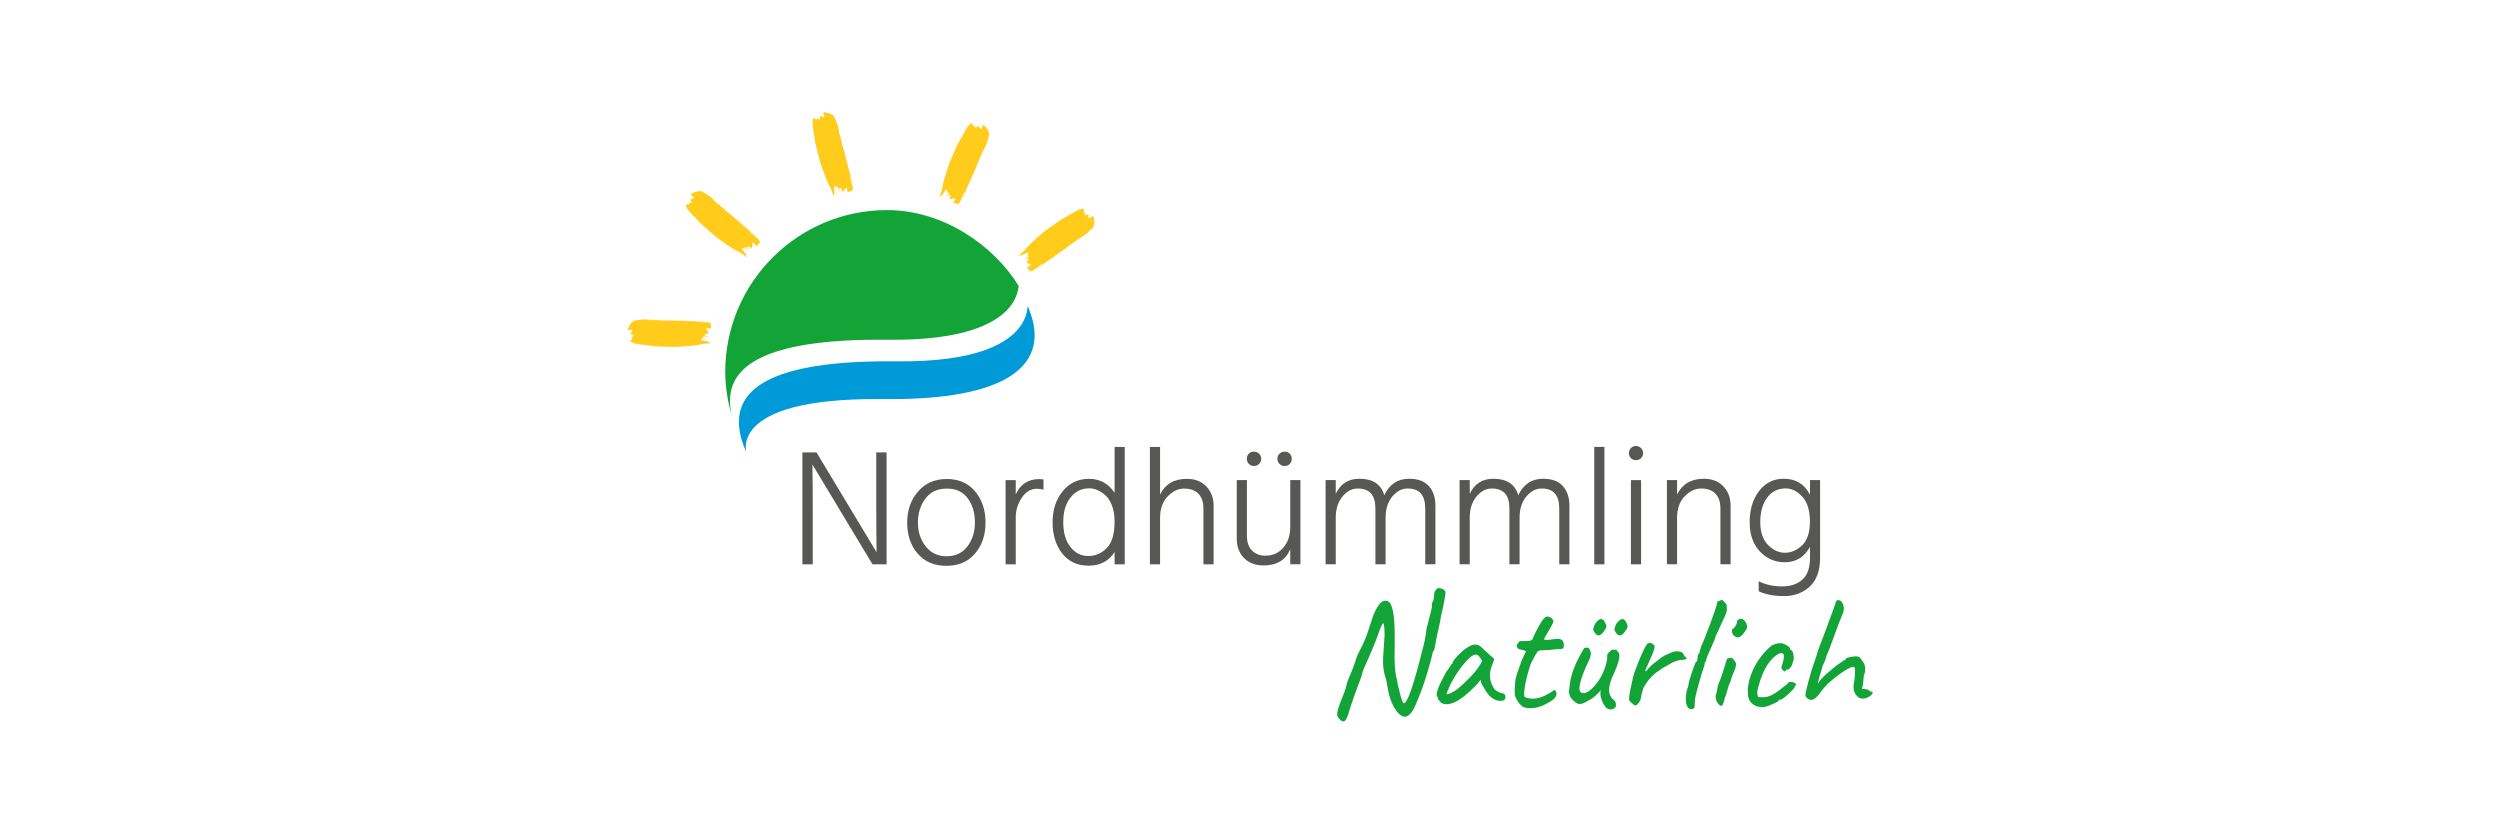 <svg xmlns="http://www.w3.org/2000/svg" id="Ebene_1" viewBox="0 0 300 100"><defs><style>.cls-1{fill:#575756;}.cls-2{fill:#13a438;}.cls-3{fill:#ffcc1b;}.cls-4{fill:#009ad8;}</style></defs><path class="cls-3" d="M114.39,24.38c.08-.19.19-.41.28-.62-.03-.01-.09.02-.12.03-.04.01-.05.06-.14.06-.03,0-.04-.05-.1-.04-.03,0-.05.03-.07.04-.03,0-.21.12-.16-.01-.07-.02-.1.16-.16.13-.02-.01.15-.44.17-.48-.07-.03-.05.11-.09.11-.05,0,.04-.18.02-.22-.08-.01,0,.02-.07-.05-.19.05-.18.24-.34.32-.03-.06.1-.17.12-.22.05-.09.17-.28.11-.38-.06.01-.12.21-.15.21-.06,0,.11-.23.04-.27,0,.02-.07,0-.08-.01.01.03.04-.1,0-.11,0,.03,0,.04-.03.03-.04-.01,0-.16.01-.18-.09-.04-.26.23-.29.27-.05.07-.11.17-.15.24-.02.03-.05.08-.07.11-.02.05-.03.09-.07.12-.02.02-.04-.02-.03-.03-.02,0-.14.07-.16.08-.04.05-.05.16-.12.17-.02-.04.08-.25.09-.29.03-.1.08-.18.1-.28.04-.18.1-.34.14-.52.06-.3.1-.61.18-.91.1-.34.21-.69.32-1.03.13-.38.24-.79.39-1.17.21-.53.45-1.03.67-1.53.14-.33.29-.71.49-1.01.38-.58.63-1.24,1.05-1.8.06-.09.45-.53.54-.25.01.04-.02.1,0,.13.01.02.1.12.14.13.06.02.02.03.09.02.02,0,.02-.09.04-.09.08,0,0,.12-.02.14.08.04.07-.12.14-.12,0,0-.16.27-.04.29.07.01.02-.15.1-.15.01,0-.02.14-.03.15.01,0,.14-.23.15-.25.03,0,.03.06.04.08.1.03.04-.2.17-.08.09.08-.01.15.02.23.1,0,.04-.03.14.02.05.02-.02.08.08.05.05-.02.11-.15.13-.2.03-.08.04-.17.12-.21.01,0,.07-.02.08-.02.02,0,.12.05.13.07.02.04-.04.07-.02.1.03.07.11.04.15.09.02.02.08.13.1.15.01.02.04.07.06.1.03.04.07.05.09.09.04.08.01.15.05.23.03.06.05.08.08.15.03.09.07,0,.03.13,0,0-.04,0-.04,0-.02.05-.06.34-.05.33.02.03-.02.05-.05.04-.03.06,0,.14-.03.21,0,.03-.03.05-.02.1-.04,0-.04.13-.05.17-.02.06-.06.26-.14.28.12-.03-.03.19-.03.18-.03.05-.13.22-.1.25-.06.02-.15.23-.18.28-.05.08-.07.17-.11.22-.07.1-.09.21-.11.31-.01.06-.07.21-.12.24-.07.04,0,0-.03.07-.02.07-.04.09-.06.14-.09.17-.17.38-.24.53-.09.2-.17.44-.25.64-.04.1-.08.16-.11.26-.03.1-.1.19-.14.28-.2.5-.42,1.02-.68,1.55-.12.24-.24.58-.34.81-.03.08-.29.77-.32.76-.01,0,.04-.19.04-.2.01-.03.04-.07.06-.13.01-.06.03-.12.06-.17.01-.02.05-.07.05-.1,0-.02,0-.06,0-.08,0-.03.05,0,.05-.03-.02,0-.03-.01-.03-.03-.07-.02-.25.54-.27.58-.01.03-.04.05-.06.09-.03.06-.04.08-.06.15-.04.13-.11.26-.18.41-.01.02-.33.37-.38.26l.04-.1s-.48-.07-.48-.08"></path><path class="cls-3" d="M123.23,32.14c.17-.12.38-.25.56-.38-.02-.03-.09-.04-.11-.04-.04,0-.07.03-.15-.02-.02-.01-.01-.07-.06-.09-.03-.01-.06,0-.08,0-.03,0-.24-.01-.13-.09-.05-.05-.17.08-.2.03-.01-.02.36-.3.39-.33-.05-.06-.1.07-.13.05-.05-.03.13-.14.13-.17-.06-.05-.01.02-.04-.08-.19-.06-.27.11-.46.1,0-.07.17-.1.22-.13.09-.05.29-.15.29-.27-.06-.02-.21.12-.23.1-.05-.04.21-.14.17-.21-.01.02-.06-.03-.06-.05,0,.03.09-.06.06-.09-.01.02-.03.03-.05,0-.02-.03.09-.13.1-.14-.06-.08-.34.06-.39.08-.08.04-.18.08-.25.13-.03.02-.09.04-.11.06-.04.03-.07.06-.12.07-.03,0-.02-.04-.01-.04-.01-.02-.16-.02-.18-.01-.06.02-.12.11-.19.08,0-.04.2-.18.22-.2.08-.07.16-.12.23-.19.13-.13.26-.24.38-.37.2-.22.39-.47.62-.69.26-.24.53-.49.8-.72.3-.26.61-.56.93-.8.46-.34.91-.65,1.36-.97.29-.2.62-.46.94-.61.62-.3,1.18-.74,1.83-1,.1-.04.65-.22.59.06,0,.04-.07.07-.07.11,0,.03.03.15.06.18.04.05,0,.04.07.07.02,0,.06-.07.08-.06.07.04-.07.09-.09.11.05.07.13-.07.18-.03,0,0-.28.15-.18.23.06.05.09-.12.16-.08.01,0-.09.11-.1.11,0,.01.23-.12.26-.14.02.02,0,.06,0,.08.07.08.14-.15.18.02.03.12-.09.13-.1.2.09.04.05,0,.11.09.03.05-.06.06.05.08.05.01.17-.07.21-.11.07-.05.12-.13.21-.12.01,0,.07.02.08.03.02.01.08.1.08.13,0,.04-.07.04-.07.08,0,.08.07.09.08.15,0,.03,0,.15,0,.18,0,.02,0,.08,0,.12,0,.05.04.07.03.12,0,.08-.07.14-.08.23,0,.07,0,.1-.01.17-.02.09.05.04-.04.13,0,0-.04-.02-.04-.01-.04.04-.23.26-.22.26,0,.03-.04.03-.06,0-.06.04-.08.11-.13.16-.02.02-.05.02-.07.07-.03-.01-.1.1-.13.12-.05.04-.18.19-.26.17.12.03-.13.15-.12.14-.05.03-.23.12-.21.17-.06-.02-.25.12-.3.15-.08.04-.15.1-.21.13-.11.05-.19.14-.26.21-.04.05-.17.14-.23.14-.08,0,0,0-.06.05-.05.05-.08.06-.13.09-.16.1-.34.23-.48.33-.17.12-.37.3-.55.42-.09.06-.16.1-.23.17-.08.07-.19.11-.27.17-.43.33-.88.66-1.38.98-.22.14-.51.37-.71.52-.07.05-.64.51-.66.48,0-.01.13-.14.14-.15.03-.02.07-.03.12-.08.04-.04.09-.08.13-.11.02-.02.08-.04.1-.06.02-.02.02-.05.03-.07.02-.02.05.02.06,0-.01-.01-.02-.03-.01-.04-.05-.05-.5.33-.53.36-.02.02-.06.02-.09.05-.05.04-.07.05-.13.1-.1.09-.23.17-.37.26-.02.01-.47.15-.46.03l.08-.06s-.38-.31-.37-.32"></path><path class="cls-3" d="M101.74,23.13c-.05-.2-.1-.44-.16-.66-.03,0-.06.07-.08.09-.02.03,0,.08-.07.13-.02.02-.07-.01-.1.03-.02.02-.02.06-.03.07-.01.02-.09.22-.13.09-.07.03.02.19-.05.2-.02,0-.15-.44-.16-.49-.07.02.03.12,0,.14-.04.03-.08-.17-.11-.18-.07.04.01.02-.08,0-.12.16,0,.3-.07.46-.06-.03-.03-.2-.04-.25-.02-.1-.04-.33-.15-.37-.04.05.04.24.01.25-.06.03-.05-.25-.13-.23.01.02-.05.05-.07.04.03.01-.03-.11-.06-.09.02.02.02.03,0,.05-.04.01-.09-.13-.1-.15-.09.03-.06.34-.06.39,0,.09.01.2.03.28,0,.04,0,.1.01.13,0,.05.03.09.02.14,0,.03-.04,0-.04,0-.02,0-.07.14-.07.16,0,.06.06.15,0,.21-.04-.01-.09-.25-.11-.28-.03-.1-.05-.19-.09-.28-.08-.16-.13-.33-.21-.49-.14-.27-.3-.54-.41-.83-.14-.33-.26-.67-.38-1.01-.13-.37-.3-.77-.41-1.16-.16-.55-.28-1.08-.42-1.62-.09-.35-.2-.74-.24-1.1-.06-.69-.27-1.37-.28-2.07,0-.11.03-.69.26-.53.04.02.05.09.08.1.02.01.15.03.19.01.06-.02.03.02.09-.04.01-.01-.04-.08-.03-.1.06-.05.06.1.07.12.08-.02-.02-.14.04-.18,0,0,.04.31.15.25.06-.03-.08-.13-.01-.17,0,0,.07.12.07.14.01,0-.03-.26-.04-.29.02-.01.06.03.07.04.1-.03-.09-.18.09-.16.12.01.08.13.15.17.07-.07.01-.05.12-.07.05,0,.03.08.09-.01.03-.04,0-.18-.02-.24-.02-.08-.08-.16-.04-.24,0-.01.04-.06.05-.06.02-.01.12-.04.15-.03.03.02.02.08.04.1.07.04.11-.03.17-.02.03,0,.14.05.17.06.02,0,.07.03.11.04.05.01.08,0,.12.01.08.04.11.11.18.15.06.03.09.03.15.07.08.05.06-.04.11.08,0,0-.03.03-.03.03.02.05.16.3.17.3.03,0,.02.05-.01.06.02.07.08.11.11.18.01.03,0,.06.04.09-.02.03.05.13.06.16.02.06.11.24.07.3.07-.1.09.17.09.16,0,.05.04.25.08.26-.04.05.03.28.03.34,0,.09.04.18.05.25,0,.12.06.22.1.32.03.06.07.21.05.26-.03.08,0,0,.02.07.03.06.03.09.04.15.04.19.09.4.14.57.05.21.14.45.2.66.03.1.03.18.07.27.04.1.04.21.06.31.15.52.3,1.06.42,1.64.06.26.16.6.23.85.02.08.25.79.21.79-.01,0-.08-.17-.09-.18,0-.03,0-.08-.03-.14-.02-.05-.04-.11-.06-.17,0-.03,0-.08-.02-.12-.01-.02-.04-.04-.05-.06-.01-.02.03-.04.02-.06-.02,0-.03,0-.04,0-.07.03.14.58.15.62,0,.03,0,.07.01.1.02.06.02.09.05.15.05.13.08.28.11.44,0,.02-.03.5-.13.44l-.03-.1s-.42.24-.42.23"></path><path class="cls-3" d="M90.81,29.52c-.16-.13-.33-.3-.51-.45-.02.03-.01.09-.01.12,0,.04.04.07.02.15,0,.03-.06.03-.07.08,0,.03.02.06.02.08,0,.03.05.24-.06.15-.04.06.12.14.07.19-.02.02-.38-.27-.41-.3-.05.06.09.08.08.12-.02.05-.17-.09-.2-.08-.04.07.02,0-.06.05,0,.2.17.24.21.42-.07.01-.14-.14-.18-.18-.07-.07-.22-.25-.33-.22,0,.06.17.17.15.2-.03.06-.18-.17-.24-.11.02,0-.01.07-.03.07.03,0-.08-.07-.1-.04.03,0,.03.02.02.04-.03.03-.15-.05-.16-.06-.06.08.14.32.17.35.06.07.13.16.18.22.03.03.06.08.08.09.04.04.08.06.1.1.01.02-.03.03-.04.02-.01.02.02.16.03.18.03.06.14.09.13.17-.04.01-.22-.15-.25-.17-.08-.06-.15-.12-.24-.17-.16-.09-.29-.2-.45-.28-.27-.14-.55-.27-.82-.44-.3-.19-.6-.4-.89-.6-.32-.23-.69-.46-1-.71-.45-.36-.85-.73-1.27-1.09-.27-.23-.59-.49-.82-.77-.44-.53-1-.97-1.41-1.53-.06-.09-.37-.58-.08-.59.04,0,.09.05.12.04.02,0,.14-.07.16-.1.04-.05.04,0,.05-.08,0-.02-.08-.04-.08-.07.02-.08.11.04.13.06.06-.07-.1-.11-.07-.17,0,0,.22.23.27.12.03-.06-.14-.06-.11-.14,0-.01.13.06.14.07,0-.01-.18-.2-.2-.22.01-.02.06,0,.08-.01.06-.09-.18-.1-.02-.18.11-.06.14.06.22.05.02-.1-.02-.05.06-.13.04-.04.07.04.07-.06,0-.05-.11-.15-.15-.18-.07-.05-.16-.09-.17-.18,0-.01,0-.07,0-.08,0-.02.08-.1.11-.11.04,0,.06.06.09.05.08-.01.07-.09.13-.12.03-.01.15-.04.18-.05.02,0,.07-.02.11-.03.05-.02.06-.05.11-.06.08-.02.15.03.24.02.07,0,.09-.03.17-.03.09,0,.03-.06.14,0,0,0,0,.04,0,.04.05.03.31.16.31.15.03-.01.04.03.02.06.05.04.13.05.19.09.03.02.03.04.09.05,0,.04.12.08.14.1.05.04.23.13.23.21,0-.12.17.09.16.08.04.04.17.19.21.17,0,.06.18.21.22.26.06.07.14.12.18.17.08.1.18.15.27.2.06.03.18.13.19.19.02.08,0,0,.06.04.06.04.08.06.12.1.14.13.31.28.44.39.16.14.38.29.54.43.08.07.13.13.22.18.09.06.15.15.23.22.42.34.85.7,1.29,1.11.19.18.48.4.67.56.07.06.65.5.63.53-.01.01-.17-.09-.17-.1-.02-.02-.05-.06-.11-.09-.05-.03-.1-.07-.14-.1-.02-.02-.05-.06-.08-.08-.02-.01-.06-.01-.07-.02-.02-.01,0-.05-.02-.06,0,.01-.02.02-.03.02-.04.06.44.4.48.42.02.02.04.05.07.08.05.04.07.06.13.1.11.08.22.18.34.3.02.02.26.42.14.44l-.08-.07s-.21.44-.22.44"></path><path class="cls-3" d="M85.35,39.42c-.21,0-.45-.03-.68-.03,0,.03.05.08.07.1.03.03.08.02.11.11.01.03-.03.06,0,.11.02.03.05.03.06.05.02.02.19.15.05.15,0,.07.19.04.18.1,0,.02-.47.03-.51.02,0,.08.12,0,.14.04.02.05-.19.03-.21.06.02.08.02,0-.02.08.12.16.29.08.43.19-.05.05-.2-.03-.25-.03-.1-.01-.33-.05-.4.04.03.05.24.03.25.06.02.06-.25-.02-.26.06.02,0,.03.06.02.08.02-.02-.11,0-.1.04.02-.01.04,0,.04.02,0,.04-.15.05-.17.05,0,.1.31.16.36.17.09.02.2.04.28.05.04,0,.1.02.12.02.05,0,.1,0,.14.02.02.01,0,.04-.02.04,0,.02.12.11.14.12.06.02.16-.01.21.05-.02.04-.26.02-.3.02-.1,0-.2,0-.29.01-.18.03-.35.03-.53.07-.3.06-.6.14-.91.17-.35.04-.72.07-1.07.09-.4.02-.82.08-1.23.08-.57,0-1.12-.03-1.67-.05-.36-.01-.77,0-1.12-.08-.68-.13-1.39-.12-2.07-.3-.1-.03-.66-.22-.44-.4.03-.03.1-.02.12-.05.02-.02.07-.14.07-.18,0-.06.02-.03-.01-.1-.01-.02-.09.02-.1,0-.03-.08.11-.04.14-.04,0-.09-.14-.02-.16-.09,0,0,.31.04.28-.08-.02-.07-.15.04-.17-.04,0-.01.14-.03.15-.03,0-.01-.26-.04-.29-.04,0-.03.04-.05.06-.06,0-.11-.2.03-.13-.13.05-.11.15-.05.21-.1-.05-.09-.05-.03-.03-.14,0-.05.08-.01.01-.09-.03-.04-.18-.04-.23-.04-.08,0-.18.03-.24-.03,0,0-.04-.06-.05-.07,0-.02,0-.13.02-.15.03-.03.08,0,.1-.02.06-.06,0-.11.02-.17.01-.03.09-.12.11-.15.01-.02.05-.06.06-.09.02-.05.02-.08.05-.12.06-.06.14-.07.2-.13.05-.05.06-.08.11-.13.07-.06-.02-.07.11-.08,0,0,.02.04.02.04.06,0,.34-.07.33-.08.02-.03.05,0,.05.03.07,0,.13-.04.2-.05.03,0,.05.01.1-.02.02.03.14-.02.17-.02.07,0,.26-.04.31.02-.07-.1.19-.04.18-.04.06,0,.25.04.27,0,.04.05.27.05.33.06.09.02.18,0,.25.02.12.03.23,0,.33-.01.06,0,.22,0,.26.03.06.05,0,0,.07,0,.07,0,.1,0,.16,0,.19.02.41.02.58.03.21,0,.47-.01.69,0,.11,0,.18.02.28,0,.1-.01.22.02.31.02.54,0,1.1,0,1.7.05.26.02.62.01.88.02.09,0,.82-.02.82.01,0,.02-.19.04-.2.03-.03,0-.08-.02-.14,0-.06,0-.12.01-.18,0-.03,0-.08-.02-.12-.01-.02,0-.05.03-.07.03-.02,0-.03-.04-.05-.04,0,.02,0,.03-.01.04,0,.07.6.03.64.03.03,0,.06.02.1.02.07,0,.09,0,.16,0,.14-.01.29,0,.45.02.02,0,.47.16.38.25h-.1c0,.05.11.47.1.47"></path><path class="cls-2" d="M122.49,34.75s0,0,0,0c0,0,0-.01-.01-.02,0,0,0,.02,0,.03Z"></path><path class="cls-2" d="M87.62,47.7c.24-4,4.74-7.08,18.87-6.93h0c14.99.18,15.64-5.45,15.75-6.46-3.07-4.98-9.17-9.1-15.79-9.1-10.72,0-19.42,8.69-19.42,19.42,0,1.8.29,3.52.76,5.17-.16-.72-.23-1.42-.17-2.1Z"></path><path class="cls-4" d="M123.7,37.71c-1.57-4.04,3.67,5.88-16.14,5.65h0c-18.57-.2-20.52,5.18-18.01,10.9.23.51-2.86-6.51,16.08-6.37h1.18c13.34.04,19.08-3.71,16.89-10.19"></path><path class="cls-1" d="M96.29,67.72v-13.43h1.69l7.21,11.98c-.03-1.38-.04-3.47-.04-6.28v-5.7h1.24v13.43h-1.69l-7.21-11.98c.03,1.43.04,3.53.04,6.3v5.68h-1.24Z"></path><path class="cls-1" d="M118.26,62.71c0,1.51-.42,2.75-1.27,3.73-.84.98-1.99,1.46-3.44,1.46s-2.59-.49-3.43-1.47c-.84-.98-1.26-2.22-1.26-3.7s.43-2.73,1.3-3.74c.86-1.01,2.01-1.51,3.45-1.51s2.57.49,3.4,1.48c.83.99,1.25,2.24,1.25,3.75ZM116.99,62.69c0-1.15-.29-2.11-.86-2.89-.57-.78-1.41-1.17-2.52-1.17s-1.96.4-2.56,1.2c-.6.8-.9,1.75-.9,2.87s.31,2.07.93,2.86c.62.79,1.45,1.19,2.51,1.19s1.89-.39,2.49-1.17c.6-.78.91-1.74.91-2.89Z"></path><path class="cls-1" d="M121.89,57.61v1.71c.56-1.22,1.5-1.83,2.83-1.83.09,0,.26.01.5.04v1.24c-.27-.08-.53-.12-.8-.12-.72,0-1.32.36-1.8,1.07-.48.71-.73,1.5-.73,2.36v5.64h-1.22v-10.1h1.22Z"></path><path class="cls-1" d="M133.75,53.63h1.22v14.09h-1.22v-1.47c-.7,1.09-1.74,1.63-3.11,1.63s-2.43-.5-3.19-1.48c-.76-.99-1.14-2.23-1.14-3.73s.41-2.74,1.22-3.73c.81-.99,1.86-1.48,3.16-1.48s2.31.56,3.06,1.67v-5.5ZM128.44,65.62c.56.73,1.28,1.1,2.14,1.1s1.61-.32,2.23-.95c.62-.63.94-1.68.94-3.16,0-.74-.1-1.39-.31-1.94-.21-.55-.48-.97-.81-1.25-.61-.54-1.26-.82-1.93-.82-.9,0-1.65.36-2.23,1.09-.58.72-.88,1.71-.88,2.96s.28,2.24.85,2.97Z"></path><path class="cls-1" d="M139.21,53.63v5.72c.61-1.26,1.68-1.89,3.21-1.89.97,0,1.75.3,2.33.9.58.6.88,1.37.88,2.31v7.05h-1.22v-6.68c0-.78-.2-1.38-.6-1.79-.4-.41-.97-.62-1.7-.62s-1.4.32-2,.95c-.6.63-.9,1.48-.9,2.56v5.58h-1.22v-14.09h1.22Z"></path><path class="cls-1" d="M154.83,57.61h1.22v10.1h-1.22v-1.81c-.53,1.3-1.6,1.95-3.21,1.95-.98,0-1.76-.3-2.34-.89-.58-.59-.87-1.37-.87-2.34v-7.01h1.22v6.68c0,.77.2,1.36.61,1.77.41.41.94.62,1.6.62.89,0,1.61-.32,2.16-.96.55-.64.83-1.47.83-2.49v-5.62ZM151.34,55.05c0,.25-.08.45-.25.62-.17.17-.37.25-.62.25s-.45-.08-.61-.25c-.16-.17-.24-.37-.24-.62s.08-.45.24-.61c.16-.16.36-.24.61-.24s.45.08.62.24c.17.16.25.36.25.61ZM155.01,55.05c0,.25-.08.45-.24.62-.16.17-.36.25-.61.25s-.45-.08-.62-.25c-.17-.17-.25-.37-.25-.62s.08-.45.25-.61c.17-.16.37-.24.62-.24s.45.08.61.24c.16.16.24.36.24.61Z"></path><path class="cls-1" d="M160.29,57.61v1.65c.57-1.21,1.51-1.81,2.83-1.81,1.62,0,2.62.66,2.99,1.99.62-1.33,1.62-1.99,2.99-1.99,1.06,0,1.85.3,2.37.89.52.59.78,1.37.78,2.32v7.05h-1.22v-6.68c0-1.61-.7-2.41-2.11-2.41-.69,0-1.31.32-1.84.96-.54.64-.81,1.49-.81,2.55v5.58h-1.22v-6.68c0-1.61-.7-2.41-2.11-2.41-.69,0-1.31.32-1.84.96-.54.64-.81,1.49-.81,2.55v5.58h-1.22v-10.1h1.22Z"></path><path class="cls-1" d="M176.37,57.61v1.65c.57-1.21,1.51-1.81,2.83-1.81,1.62,0,2.62.66,2.99,1.99.62-1.33,1.62-1.99,2.99-1.99,1.06,0,1.85.3,2.37.89.52.59.78,1.37.78,2.32v7.05h-1.22v-6.68c0-1.61-.7-2.41-2.11-2.41-.69,0-1.3.32-1.84.96-.54.64-.81,1.49-.81,2.55v5.58h-1.22v-6.68c0-1.61-.7-2.41-2.11-2.41-.69,0-1.31.32-1.84.96-.54.64-.81,1.49-.81,2.55v5.58h-1.22v-10.1h1.22Z"></path><path class="cls-1" d="M191.31,67.72v-14.09h1.22v14.09h-1.22Z"></path><path class="cls-1" d="M195.71,54.98c-.16-.16-.24-.36-.24-.6s.08-.44.24-.61c.16-.17.36-.25.6-.25s.44.08.61.25c.17.17.25.37.25.61s-.08.44-.25.6c-.17.16-.37.24-.61.24s-.44-.08-.6-.24ZM195.71,67.72v-10.1h1.22v10.1h-1.22Z"></path><path class="cls-1" d="M201.25,57.61v1.73c.62-1.26,1.69-1.89,3.21-1.89.97,0,1.75.3,2.33.9.58.6.88,1.37.88,2.31v7.05h-1.22v-6.68c0-.78-.2-1.38-.6-1.79-.4-.41-.97-.62-1.7-.62s-1.4.32-2,.95c-.6.63-.9,1.48-.9,2.56v5.58h-1.22v-10.1h1.22Z"></path><path class="cls-1" d="M217.19,57.61h1.22v9.33c0,1.53-.41,2.67-1.23,3.44-.82.76-1.85,1.15-3.08,1.15s-2.25-.19-3.06-.58v-1.2c.82.41,1.76.62,2.8.62s1.86-.28,2.46-.83c.6-.55.9-1.42.9-2.6v-1.32c-.68,1.24-1.69,1.85-3.03,1.85-1.17,0-2.16-.43-2.98-1.29-.82-.86-1.23-2.04-1.23-3.54s.38-2.73,1.13-3.72c.75-.98,1.74-1.47,2.96-1.47,1.45,0,2.5.64,3.15,1.93v-1.77ZM211.23,62.64c0,1.2.31,2.11.92,2.74.61.63,1.29.95,2.04.95s1.44-.3,2.06-.89c.62-.59.94-1.54.94-2.85s-.3-2.3-.9-2.97c-.6-.67-1.27-1.01-2.01-1.01-.94,0-1.69.37-2.23,1.12-.54.74-.82,1.71-.82,2.91Z"></path><path class="cls-2" d="M166.25,72.08c.34,0,.57.2.71.6.33.77.46,2.44.4,5.02-.05,1.66.02,2.87.22,3.63.11.61.25,1.27.44,1.98.19.71.33,1.07.44,1.07.43,0,1.16-2.1,2.21-6.32.23-.76.4-1.63.52-2.63.42-1.61.64-2.5.64-2.67v-.44c.05,0,.11-.09.17-.26.06-.17.09-.39.09-.66s.09-.49.28-.68c.05-.15.23-.18.53-.11.3.07.48.21.55.41.04.28-.15,1.3-.56,3.05,0,.16-.08.6-.25,1.33-.17.72-.28,1.24-.33,1.54-.13.86-.25,1.28-.36,1.26-.54,2.34-1.24,4.48-2.09,6.42-.68,1.55-1.43,1.8-2.25.74-.44-.57-.76-1.29-.96-2.15-.07-.32-.18-.91-.34-1.77-.27-.69-.38-1.51-.34-2.47.01-.33.04-.8.09-1.39.05-.6.08-1.05.09-1.36-.01-.94-.07-1.42-.16-1.42-.09,0-.26.33-.5,1.01-.24.68-.47,1.29-.7,1.83-.57,1.34-.92,2.15-1.06,2.43-.13.28-.26.66-.38,1.16-.88,2.34-1.4,3.85-1.57,4.54-.11.27-.2.46-.28.6-.19.29-.44.27-.76-.08-.19-.2-.28-.38-.29-.53,0-.15.04-.41.15-.78.11-.37.29-.85.54-1.45.25-.6.43-1.18.54-1.72.45-1.05.75-1.8.89-2.26.14-.46.26-.8.37-1.02.11-.22.25-.51.44-.89.19-.37.34-.71.47-1.03.13-.31.27-.7.42-1.18.15-.47.27-.83.35-1.07.21-.68.47-1.24.78-1.67.24-.4.53-.6.87-.6Z"></path><path class="cls-2" d="M172.69,84.07c-.09-.09-.13-.17-.13-.26s-.03-.17-.1-.25c-.23-.23.13-1.2,1.08-2.93.08-.08.18-.22.31-.42.13-.2.21-.31.25-.34,0-.05.02-.1.06-.15.04-.05.09-.07.14-.07v-.12c0-.12.22-.41.66-.88,1.17-1.22,2.07-1.58,2.71-1.08.08.11.63.61,1.65,1.51l-.36,1c-.29.86-.21,1.67.26,2.43.07.15.2.29.4.42.2.13.4.21.6.24.29.05.44.21.44.46s-.12.41-.36.46c-.89.12-1.65-.43-2.27-1.63-.19-.25-.31-.54-.36-.88-.2.28-.41.53-.64.76-1.87,1.89-3.25,2.54-4.14,1.97-.04-.08-.1-.16-.19-.25ZM177.86,79.35c-.24-.53-.51-.8-.8-.8s-.74.35-1.34,1.05c-.6.7-1.14,1.52-1.63,2.46l-.5,1.14c0,.15.17.14.51-.03.34-.17.62-.34.85-.53,1.14-.98,1.97-1.84,2.47-2.57l.44-.72Z"></path><path class="cls-2" d="M182.1,77.76c-.06-.08-.09-.16-.09-.25s.06-.21.17-.36c.11-.15.21-.23.3-.22.09,0,.29,0,.6,0,.31,0,.52-.03.63-.07.11-.04.18-.11.22-.22.12-.33.29-.69.5-1.08.4-.77.72-1.26.96-1.45.24-.2.52-.16.86.12.11.16.16.26.17.31,0,.05-.04.16-.13.35-.09.19-.23.43-.41.73-.18.3-.3.51-.37.65-.23.32-.26.49-.1.52.16.03.55-.01,1.19-.11.63-.1.98.08,1.05.55.04.32,0,.51-.1.58-.11.07-.41.1-.92.1-.43.07-.83.1-1.21.11-.38,0-.61.02-.69.05-.16.04-.29.17-.38.38-.04.03-.09.1-.14.22-.08.16-.25.47-.5.94-.36,1.06-.59,1.96-.71,2.68-.11.72-.14,1.15-.07,1.28.07.13.3.21.7.25.68.08,1.41-.11,2.19-.58l.54-.32c.13-.21.27-.15.42.2,0,.15-.01.26-.03.34-.02.08-.09.19-.22.34-.13.15-.32.29-.59.44-1.01.64-1.98.86-2.91.68-.21-.04-.43-.18-.65-.43-.22-.25-.36-.47-.43-.69l-.1-.16c-.08-.07-.11-.41-.08-1.03.03-.62.07-1.06.14-1.32.07-.26.19-.62.36-1.09.17-.46.28-.77.32-.92l.54-1.16-.8-.22c-.09-.01-.17-.06-.23-.14Z"></path><path class="cls-2" d="M192.05,83.18v-.38c-.08.2-.23.38-.44.54-.31.31-.61.53-.92.68-.47.29-.83.45-1.1.46-.27.01-.53-.13-.8-.44-.44-.36-.59-.84-.46-1.45.04-.93.33-1.98.86-3.15.43-.84.73-1.4.92-1.67.43-.15.67-.01.74.4.16.25-.02.87-.54,1.85-.8,1.89-.98,2.92-.54,3.09.15.09.36.09.63-.02.27-.11.61-.4,1.02-.87.41-.47.74-1.02,1-1.64.26-.62.41-1.18.45-1.65-.07-.33.05-.58.34-.76.05-.08.12-.14.21-.19.09-.05.15-.04.19,0l.32-.02s.08.04.12.12c.04.08.08.13.12.16.31.25.16,1.07-.44,2.45-.43.89-.64,1.58-.65,2.07,0,.49.18.9.57,1.24.2.13.29.38.26.74-.05.19-.2.31-.44.37-.24.06-.46.02-.66-.11-.32-.31-.56-.76-.72-1.36-.03-.08-.04-.23-.04-.46ZM191.71,74.51c.21-.21.4-.28.57-.19.17.09.28.24.35.45.11.2.15.36.12.49-.03.13-.13.31-.32.55-.45.61-.84.59-1.18-.08-.07-.13-.09-.23-.06-.3.12-.41.25-.68.4-.8l.12-.12ZM194.26,74.51c.21-.21.4-.28.57-.19.17.09.28.24.35.45.11.2.15.36.12.49-.03.13-.13.31-.32.55-.45.61-.84.59-1.18-.08-.07-.13-.09-.23-.06-.3.12-.41.25-.68.4-.8l.12-.12Z"></path><path class="cls-2" d="M196.62,84.37c-.14.19-.26.28-.37.28s-.27-.11-.48-.32c-.13-.11-.22-.21-.26-.3-.08-.19.05-1.02.4-2.49.04-.33.27-1.03.7-2.09.42-1.06.77-1.79,1.04-2.17.27-.2.52-.17.78.08.13.11.16.29.08.54-.11.35-.32.87-.65,1.58-.33.71-.47,1.07-.43,1.07s.1-.03.18-.08c.15-.25.5-.6,1.07-1.04.56-.44.92-.69,1.07-.77.15-.07.3-.14.47-.21.17-.07.26-.11.29-.12.29-.15.6-.2.93-.16.33.04.53.16.61.36,0,.13.08.24.24.32l.1.12c0,.12-.17.19-.52.21-.35.02-.73.12-1.16.31-.05.04-.16.1-.33.19-.17.09-.28.15-.34.19-.06.04-.16.1-.31.18-.15.08-.26.15-.33.2-.07.05-.17.12-.29.2-.12.08-.22.15-.31.22-.09.07-.18.14-.29.22-.41.35-.8.82-1.16,1.43-.09.09-.19.34-.29.73-.1.39-.15.63-.15.73-.05.21-.15.41-.29.6Z"></path><path class="cls-2" d="M203.92,78.36l.2-.76c.21-.41.58-1.34,1.12-2.78.53-1.44.8-2.25.8-2.44s.11-.28.32-.28c.07-.07.17-.1.32-.1l.32.32c.15.13.22.31.22.54s0,.38-.02.45c-.01.07-.03.14-.04.2-.01.06-.05.15-.1.27-.05.12-.1.23-.14.32-.04.09-.12.26-.24.51-.12.25-.22.46-.29.63-.07.17-.16.36-.25.55-.09.19-.17.35-.22.46-.05.11-.08.18-.08.21s0,.07-.03.13c-.02.06-.05.14-.09.24-.04.1-.09.22-.16.37-.53,1.17-.8,1.82-.8,1.94s-.03.22-.1.29c-.07,0-.1.05-.1.16v.06c0,.13-.11.49-.32,1.06-.57,1.93-.86,3.07-.86,3.44s-.01.59-.03.69c-.02.09-.08.17-.17.22-.39.11-.65-.05-.79-.48-.14-.43-.13-1.01.03-1.75.15-.38.22-.66.22-.84.04-.25.18-.71.41-1.37.23-.66.38-1.05.45-1.19.13,0,.2-.15.2-.44s.07-.5.22-.62Z"></path><path class="cls-2" d="M205.99,83.12l.08-.42c-.01-.08.04-.3.16-.66.24-.53.56-1.47.96-2.81,0-.16.11-.25.32-.26.16-.05.28-.06.36,0,.08.05.19.18.32.39.2.2.18.56-.05,1.08-.23.52-.38.92-.43,1.2-.2.44-.35.86-.45,1.26-.1.4-.19.66-.27.8-.12.54-.23.86-.33.96-.1.09-.25.04-.44-.17-.19-.21-.3-.44-.33-.71-.03-.27,0-.48.1-.64ZM208.63,74.35c.31-.21.6-.09.9.38.11.27.14.47.1.63-.04.15-.19.38-.44.69-.36.48-.72.56-1.08.26-.16-.13-.25-.3-.26-.5-.01-.2,0-.31.02-.32.11-.01.23-.13.37-.35.14-.22.21-.4.2-.54,0-.14.06-.22.19-.25Z"></path><path class="cls-2" d="M214.87,80.07c-.13.19-.26.28-.39.28s-.2.04-.2.12c0,.12-.08.13-.23.04-.15-.09-.24-.19-.26-.28-.02-.09-.02-.18,0-.26.02-.08.06-.19.11-.34.33-1.05.18-1.44-.46-1.18-1.1.62-1.92,1.97-2.45,4.02-.11.37-.14.65-.1.85.04.19.07.3.1.31.19.05.44.06.76.03.32-.03.62-.13.91-.28.29-.15.56-.33.83-.53.27-.2.46-.36.6-.47.13-.11.24-.19.32-.23.12-.19.22-.29.31-.3.09-.01.2-.02.33-.02.32.11.48.22.5.34,0,.03-.03.05-.08.08l-.1.1c.05.11-.18.4-.7.88-.52.48-.85.72-1,.72s-.22.04-.22.12c0,.05-.2.18-.61.37-.41.19-.73.32-.99.37-.6.11-1.1,0-1.5-.3-.41-.31-.61-.77-.61-1.39-.05-.58.08-1.31.39-2.17.31-.86.76-1.64,1.34-2.34.58-.7,1.02-1.11,1.32-1.24.31-.13.63-.19.98-.19.24.05.47.15.71.3.23.15.35.29.35.44l.1.1c.12,0,.21.18.28.54.07.36.05.64-.06.86-.05.25-.14.47-.27.66Z"></path><path class="cls-2" d="M223.67,80.97l-.1,1.06-.12.64h.32l.44.1c.12.15.23.22.32.22.21,0,.25.1.12.3-.07.09-.15.17-.24.24-.64.41-1.16.41-1.57,0-.41-.41-.52-1.02-.32-1.81.07-.57.1-1,.09-1.28,0-.28-.08-.42-.21-.42-.31,0-.93.35-1.88,1.05-.95.7-1.66,1.4-2.14,2.12-.4.51-.71.77-.93.79-.22.02-.41-.04-.56-.17-.15-.13-.23-.25-.24-.35,0-.1.02-.28.07-.53.36-1.51.75-2.85,1.18-4,.16-.58.36-1.19.61-1.8.25-.62.45-1.17.63-1.65.17-.48.34-.95.5-1.38.16-.44.28-.76.36-.96.11-.28.2-.54.28-.8,0-.21.11-.32.32-.32.27,0,.46.19.59.56.13.37.09.76-.1,1.17-.19.41-.52,1.25-.98,2.54-.46,1.29-.79,2.15-.99,2.57,0,.16-.14.52-.42,1.08,0,.05-.08.35-.25.89-.17.54-.27.94-.31,1.21.2-.35.54-.73,1.02-1.16.73-.62,1.18-1,1.36-1.12l.62-.42c0-.07.05-.1.16-.1s.16-.04.16-.13.15-.17.46-.24c.31-.07.56-.11.76-.11s.35.03.44.1c.09.07.21.21.36.44.37.48.45,1.04.22,1.69Z"></path></svg>